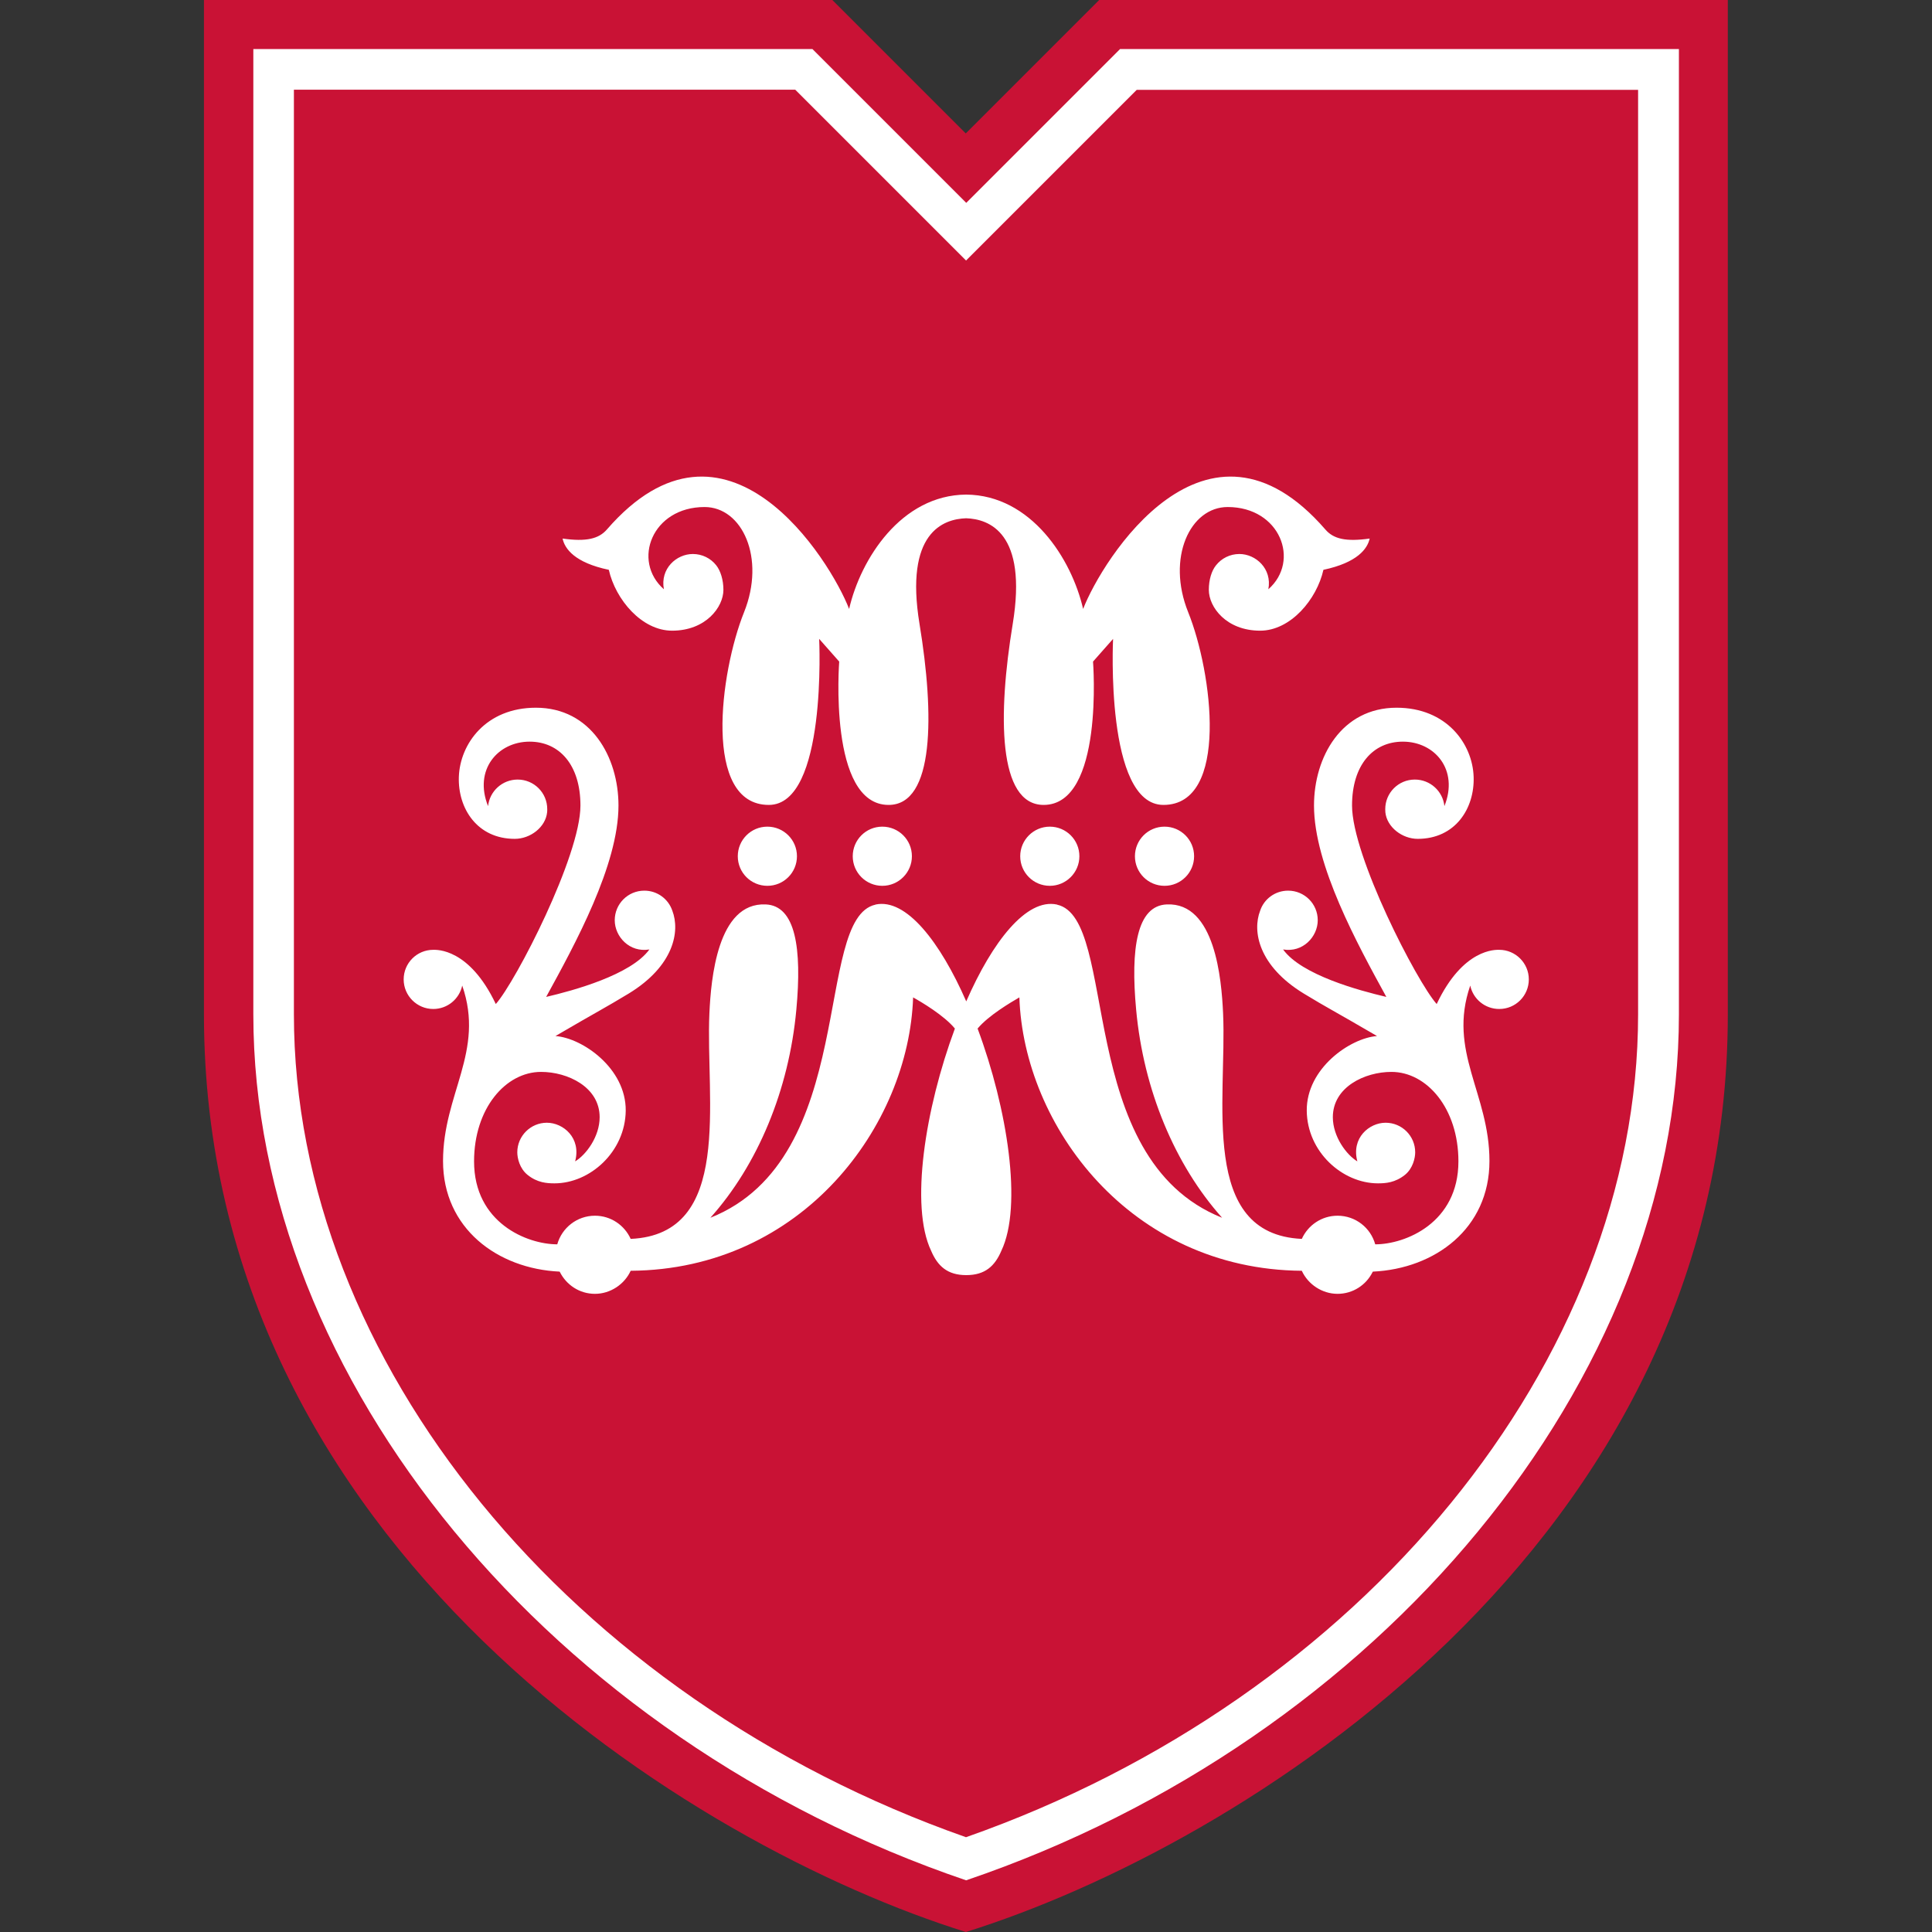 <svg xmlns="http://www.w3.org/2000/svg" version="1.1" xmlns:xlink="http://www.w3.org/1999/xlink" xmlns:svgjs="http://svgjs.dev/svgjs" width="16" height="16"><rect width="100%" height="100%" fill="#333333" stroke="none"/><svg id="SvgjsSvg1029" data-name="Layer 1" xmlns="http://www.w3.org/2000/svg" viewBox="0 0 16 16">
  <defs>
    <style>
      .cls-1 {
        fill: #fff;
      }

      .cls-2 {
        fill: #c91235;
      }
    </style>
  </defs>
  <path class="cls-2" d="m9.105,0h5.204v8.401c0,4.409-4.059,6.897-6.31,7.599-2.251-.702-6.31-3.189-6.31-7.599V0h5.204l1.105,1.105,1.105-1.105Z"></path>
  <path class="cls-1" d="m9.274.406h4.63v7.995c0,3.025-2.472,6.005-5.903,7.171-3.431-1.166-5.903-4.146-5.903-7.171V.406h4.63l1.274,1.274,1.274-1.274Zm-1.274,1.751l-1.414-1.414H2.434v7.658c0,2.867,2.286,5.661,5.566,6.814,3.28-1.152,5.566-3.947,5.566-6.814V.744h-4.152l-1.414,1.414Zm-1.645,4.689c-.136,0-.245.11-.245.245,0,.136.11.245.245.245.136,0,.245-.11.245-.245,0-.136-.11-.245-.245-.245m.952,0c-.136,0-.245.11-.245.245,0,.136.11.245.245.245s.245-.11.245-.245c0-.136-.11-.245-.245-.245m-.06.642c.001-0.0.001-0.0.002-0l-.001-.001-.001.001Zm2.152-.397c0,.136.11.245.245.245.136,0,.245-.11.245-.245,0-.136-.11-.245-.245-.245-.136,0-.245.11-.245.245m-1.399-2.799c.191.006.511.119.387.875-.124.752-.124,1.499.256,1.499.502,0,.409-1.187.409-1.187l.166-.188s-.068,1.375.417,1.375c.548,0,.405-1.1.205-1.596-.181-.449.015-.871.327-.871.434,0,.604.446.337.681.032-.171-.105-.292-.24-.292-.078,0-.148.036-.193.093-.037.045-.06.12-.06.204,0,.143.145.338.425.338.252,0,.469-.259.524-.504.282-.06.365-.175.383-.259-.198.028-.3.003-.367-.075-.987-1.138-1.85.254-2.006.658-.095-.413-.43-.943-.969-.947-.538.004-.874.534-.969.947-.156-.404-1.019-1.796-2.006-.658-.067.077-.17.103-.367.075.018.085.101.2.383.259.055.245.272.504.524.504.28,0,.425-.196.425-.338,0-.083-.024-.159-.06-.204-.045-.057-.115-.093-.193-.093-.136,0-.272.121-.24.292-.267-.235-.098-.681.337-.681.312,0,.507.422.327.871-.2.497-.344,1.596.205,1.596.484,0,.417-1.375.417-1.375l.166.188s-.093,1.187.409,1.187c.38,0,.38-.747.256-1.499-.124-.756.195-.869.387-.875m.447,2.799c0,.136.11.245.245.245s.245-.11.245-.245c0-.136-.11-.245-.245-.245s-.245.11-.245.245m.305.396l-.001.001c.001 0.0.001 0.0.002 0l-.001-.001Zm-.752,3.073c.156,0,.237-.075.291-.202.176-.369.051-1.175-.197-1.84.091-.109.277-.218.346-.258.036,1.061.915,2.253,2.339,2.264.051.112.168.191.296.191.128,0,.238-.074.291-.182.001-.001.002-.002.002-.002.514-.024.965-.357.965-.916s-.348-.907-.159-1.453c.023.111.122.194.24.194.136,0,.245-.11.245-.245s-.11-.245-.245-.245c-.028,0-.299-.014-.518.449-.166-.187-.701-1.226-.701-1.644,0-.336.174-.529.421-.529.263,0,.465.232.344.534-.013-.124-.118-.22-.245-.22-.136,0-.245.11-.245.245,0,.009.001.018.001.026.013.124.14.22.268.22.311,0,.472-.252.463-.514-.009-.273-.224-.572-.638-.572-.456,0-.684.408-.684.81,0,.494.361,1.151.599,1.585-.222-.052-.702-.181-.855-.393.164.028.287-.106.287-.242,0-.136-.11-.245-.245-.245-.108,0-.2.069-.232.166-.066.17-.014.457.361.686.204.124.237.136.607.352-.223.017-.585.268-.582.618.003.341.295.602.59.602.062,0,.142-.005.224-.071.065-.053.084-.139.084-.186,0-.136-.11-.245-.245-.245s-.286.125-.234.32c-.089-.053-.203-.204-.203-.366,0-.25.265-.375.485-.375.294,0,.555.303.555.741,0,.509-.439.687-.689.687-.038-.137-.163-.237-.312-.237-.132,0-.245.079-.296.192-.853-.039-.619-1.15-.652-1.87-.013-.28-.066-.918-.466-.9-.248.01-.301.364-.254.871.061.666.321,1.286.712,1.724-1.232-.491-.849-2.479-1.367-2.593l-.001-.001c-.253-.054-.535.308-.751.802-.216-.493-.498-.856-.751-.802l-.001.001c-.518.115-.135,2.102-1.367,2.593.392-.438.651-1.058.712-1.724.047-.507-.006-.861-.254-.871-.4-.018-.453.62-.466.9-.033.721.201,1.832-.652,1.87-.051-.113-.164-.192-.296-.192-.149,0-.274.101-.312.237-.25,0-.689-.178-.689-.687,0-.438.261-.741.555-.741.22,0,.485.125.485.375,0,.162-.113.312-.203.366.052-.195-.099-.32-.234-.32s-.245.11-.245.245c0,.048.019.133.084.186.081.066.162.071.224.071.294,0,.586-.261.59-.602.003-.351-.359-.602-.582-.618.37-.216.402-.228.607-.352.375-.229.426-.516.361-.686-.033-.097-.124-.166-.232-.166-.136,0-.245.11-.245.245,0,.136.123.27.287.242-.153.211-.632.341-.855.393.238-.434.599-1.091.599-1.585,0-.402-.228-.81-.684-.81-.414,0-.628.299-.638.572-.009.262.152.514.463.514.129,0,.255-.096.268-.22.001-.008.001-.017.001-.026,0-.136-.11-.245-.245-.245-.127,0-.232.096-.245.22-.121-.301.081-.534.344-.534.247,0,.421.193.421.529,0,.418-.535,1.457-.701,1.644-.22-.463-.49-.449-.518-.449-.136,0-.245.11-.245.245s.11.245.245.245c.118,0,.216-.083.24-.194.189.547-.159.895-.159,1.453s.451.892.965.916c0,0,.001.002.002.002.054.108.163.182.291.182.128,0,.245-.079.296-.191,1.424-.01,2.303-1.203,2.339-2.264.07.039.256.149.346.258-.247.665-.373,1.471-.197,1.84.054.127.135.202.291.202"></path>
</svg><style>@media (prefers-color-scheme: light) { :root { filter: none; } }
@media (prefers-color-scheme: dark) { :root { filter: none; } }
</style></svg>